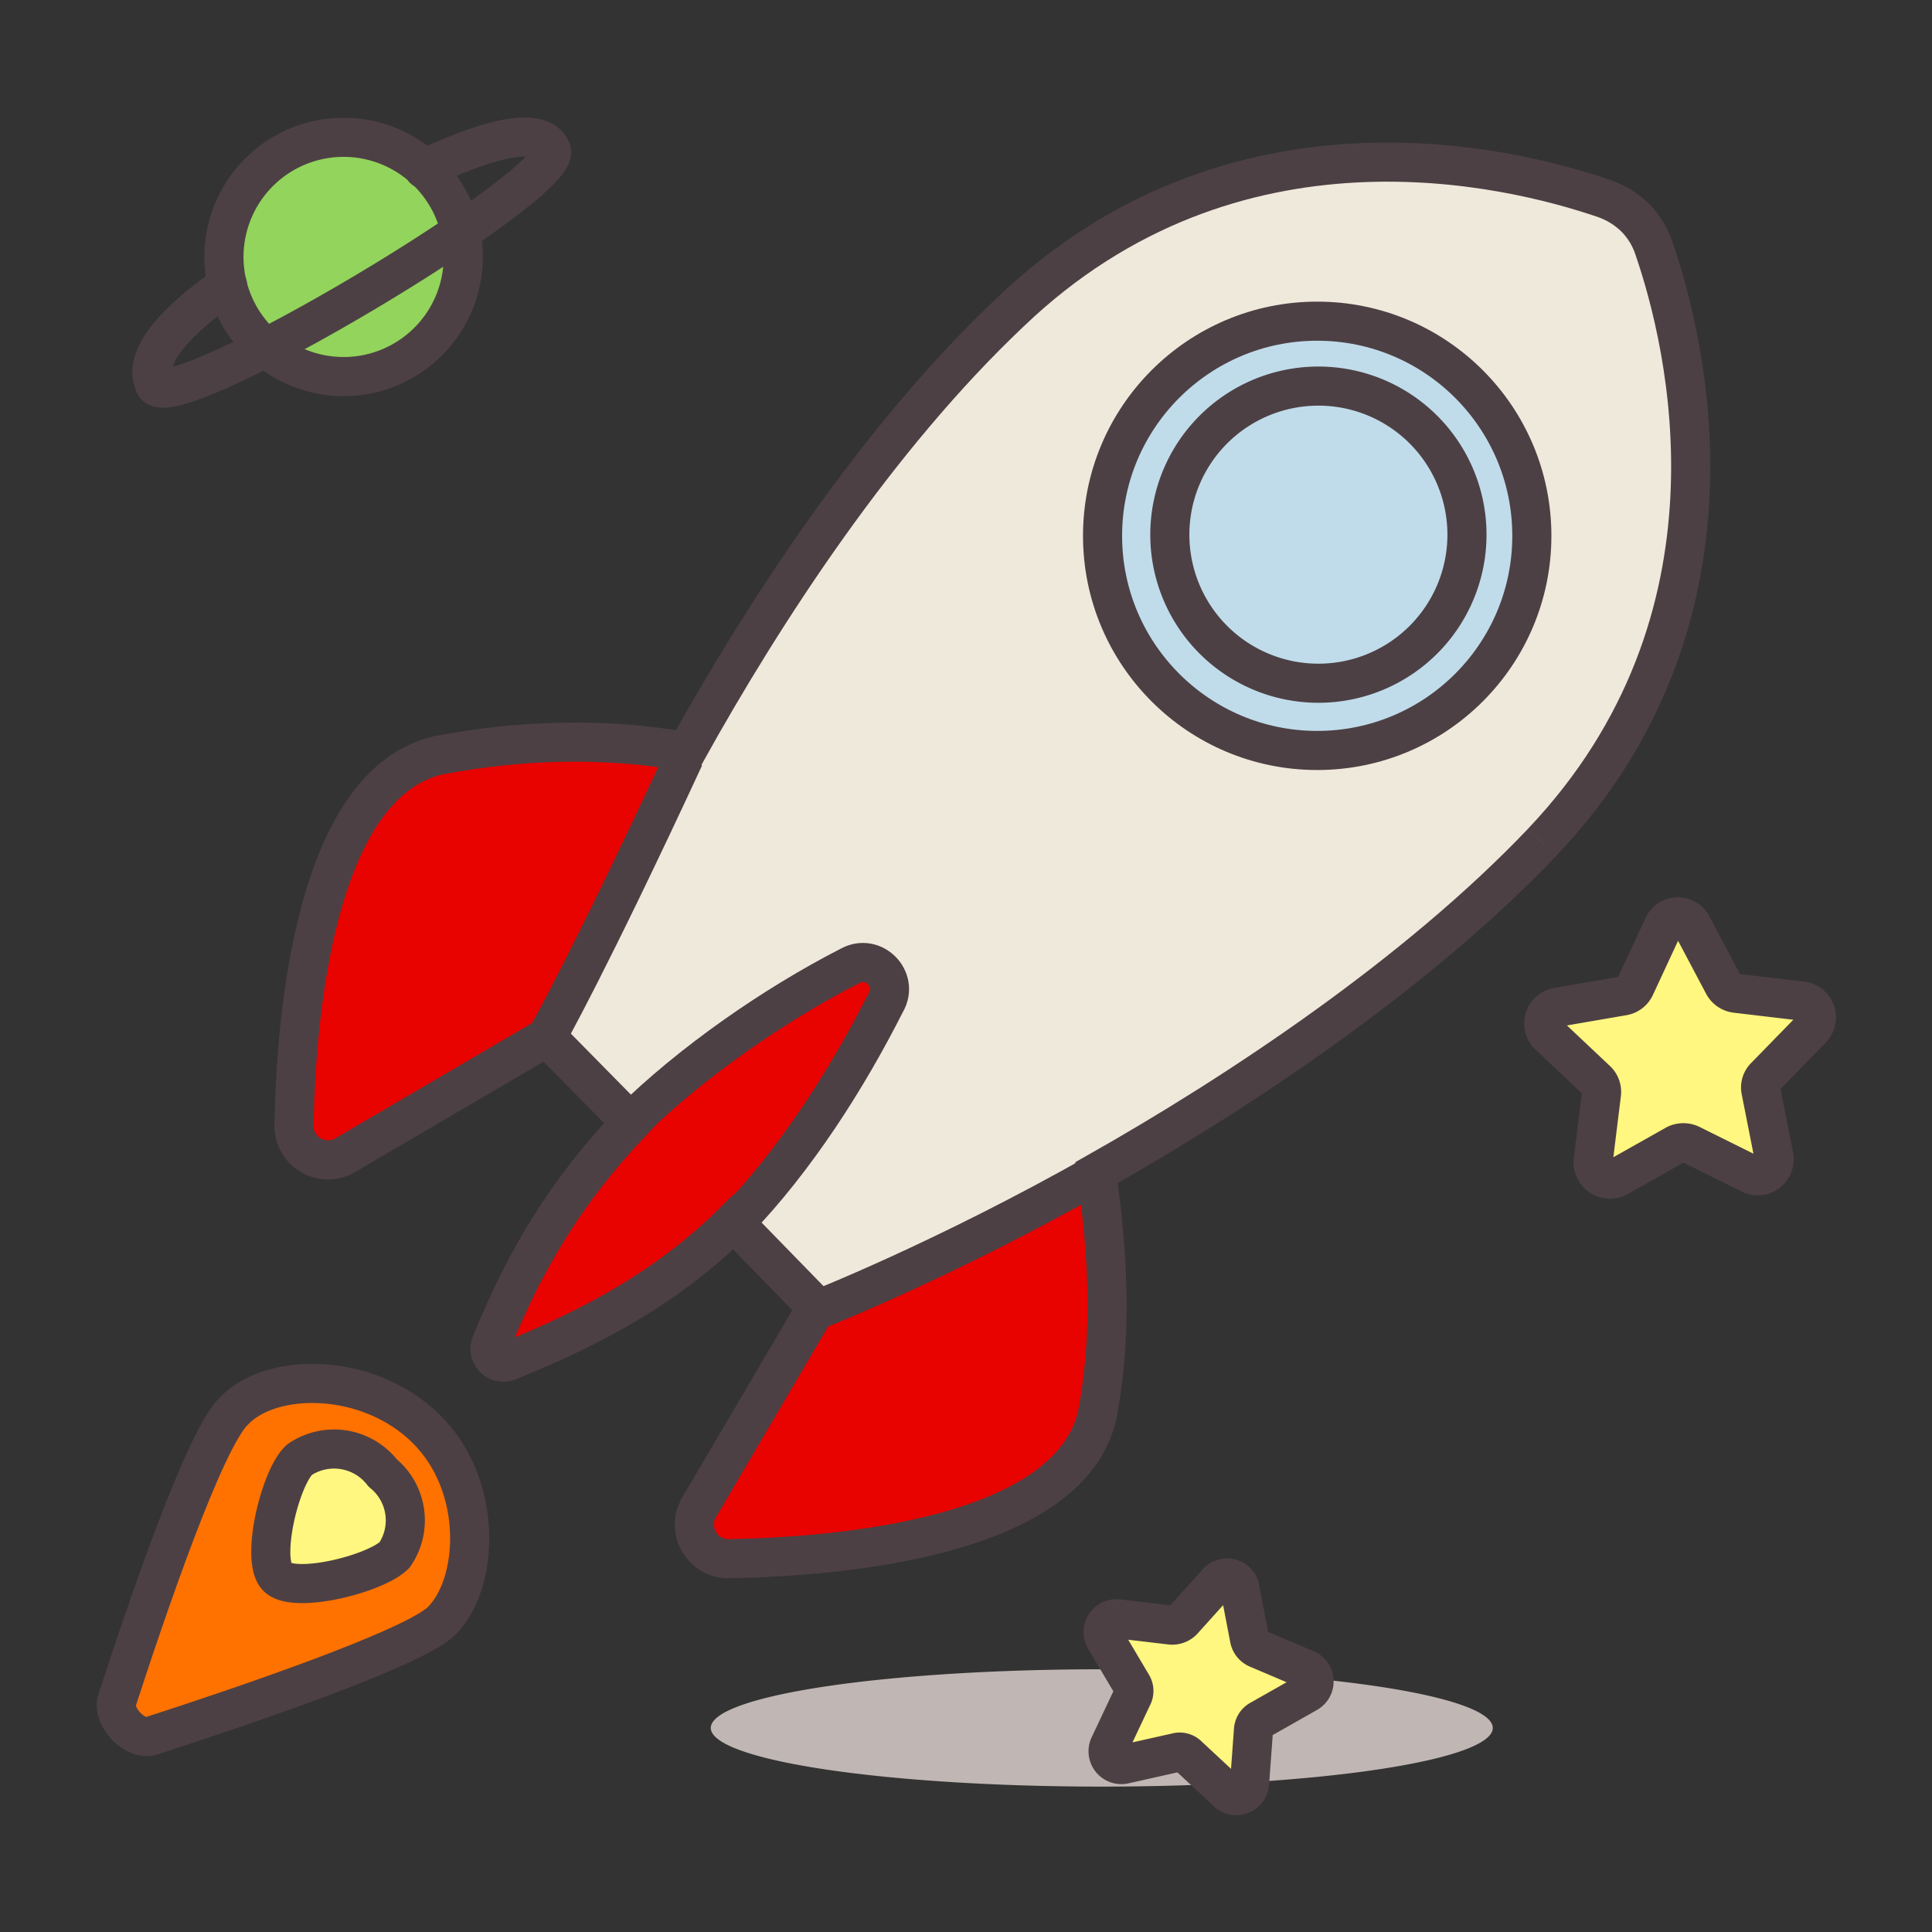 <?xml version="1.0" encoding="UTF-8" standalone="no"?>
<svg
   width="50mm"
   height="50mm"
   viewBox="0 0 50 50"
   version="1.1"
   id="svg27"
   sodipodi:docname="rocket-fluent-inkstitch.svg"
   inkscape:version="1.3.2 (091e20e, 2023-11-25, custom)"
   xmlns:inkscape="http://www.inkscape.org/namespaces/inkscape"
   xmlns:sodipodi="http://sodipodi.sourceforge.net/DTD/sodipodi-0.dtd"
   xmlns="http://www.w3.org/2000/svg"
   xmlns:svg="http://www.w3.org/2000/svg"
   xmlns:inkstitch="http://inkstitch.org/namespace">
  <rect x="0" y="0" width="50" height="50" fill="#333333" stroke="none"/>
  <sodipodi:namedview
     id="namedview27"
     pagecolor="#ffffff"
     bordercolor="#000000"
     borderopacity="0.25"
     inkscape:showpageshadow="2"
     inkscape:pageopacity="0.0"
     inkscape:pagecheckerboard="0"
     inkscape:deskcolor="#d1d1d1"
     inkscape:document-units="mm"
     inkscape:zoom="7.159625"
     inkscape:cx="94.488189"
     inkscape:cy="94.488189"
     inkscape:window-width="3840"
     inkscape:window-height="1620"
     inkscape:window-x="228"
     inkscape:window-y="228"
     inkscape:window-maximized="0"
     inkscape:current-layer="svg27" />
  <defs
     id="defs27" />
  <path
     fill="#ff6242"
     d="m 14.176,26.88 3.52,-7.51 c -2.119,-0.284 -4.275,-0.223 -6.384,0.184 -3.157,0.779 -3.653,6.739 -3.703,9.562 -0.016,0.689 0.731,1.128 1.326,0.779 z"
     id="path1"
     style="stroke-width:1.012;stroke:none;fill:#e80200"
     sodipodi:nodetypes="cccccc"
     inkscape:label="red"
     inkstitch:row_spacing_mm="0.22"
     inkstitch:angle="45"
     inkstitch:expand_mm="0.2" />
  <path
     fill="#ff6242"
     stroke="#45413c"
     stroke-linecap="round"
     stroke-linejoin="round"
     d="m 22.928,25.939 c 0.341,-0.603 -0.324,-1.275 -0.931,-0.941 -1.971,1.009 -4.004,2.527 -5.595,4.067 -1.685,1.698 -2.795,3.491 -3.694,5.708 -0.122,0.283 0.16,0.571 0.445,0.455 2.213,-0.888 4.228,-2.205 5.93,-3.875 1.546,-1.601 2.842,-3.426 3.845,-5.414"
     id="path11"
     style="fill:#e80200;stroke:none;stroke-width:1.012"
     sodipodi:nodetypes="ccccccc"
     inkscape:label="red"
     inkstitch:row_spacing_mm="0.22"
     inkstitch:angle="45"
     inkstitch:expand_mm="0.2" />
  <path
     fill="#ff6242"
     d="m 21.104,33.854 7.497,-3.408 c 0.256,2.056 0.187,4.144 -0.208,6.188 -0.739,3.157 -6.658,3.653 -9.522,3.703 -0.689,0.016 -1.128,-0.731 -0.779,-1.326 z"
     id="path4"
     style="fill:#e80200;stroke:none;stroke-width:1.012"
     sodipodi:nodetypes="cccccc"
     inkscape:label="red"
     inkstitch:row_spacing_mm="0.22"
     inkstitch:angle="45"
     inkstitch:expand_mm="0.2" />
  <path
     id="path33"
     style="opacity:1;fill:#efe9dc;stroke:none;stroke-width:0.028"
     inkscape:label="rocket"
     d="m 35.439,4.141 c -4.018,0.005 -7.862,2.004 -10.462,5.018 -3.075,3.272 -5.602,7.05 -7.642,11.042 -1.014,2.208 -2.152,4.389 -3.189,6.6 0.523,0.882 1.396,1.46 2.055,2.227 0.856,-0.326 1.331,-1.123 2.114,-1.576 1.252,-0.948 2.542,-1.848 4.002,-2.451 0.668,0.013 0.741,0.873 0.346,1.265 -0.964,1.875 -2.181,3.612 -3.549,5.214 0.129,0.907 1.077,1.338 1.582,2.023 0.353,0.51 0.988,0.356 1.428,0.069 5.866,-2.575 11.435,-5.917 16.242,-10.165 2.368,-2.075 4.38,-4.716 5.051,-7.847 C 44.154,12.389 43.875,8.981 42.674,5.965 41.967,4.86 40.507,4.81 39.378,4.479 38.086,4.206 36.759,4.117 35.439,4.141 Z M 34.334,8.406 c 3.062,0.051 5.646,3.097 5.186,6.129 -0.304,2.943 -3.315,5.266 -6.243,4.743 -2.698,-0.366 -4.845,-2.977 -4.638,-5.701 0.092,-2.906 2.781,-5.374 5.695,-5.171 z"
     inkstitch:angle="-55"
     inkstitch:row_spacing_mm="0.22"
     inkstitch:expand_mm="0.2" />
  <path
     fill="#45413c"
     d="m 18.395,44.719 a 10.119,1.518 0 1 0 20.238,0 10.119,1.518 0 1 0 -20.238,0"
     opacity="0.15"
     id="path10"
     style="stroke-width:1.012;stroke:none;fill:#c0b6b3;opacity:1"
     inkscape:label="shadow"
     inkstitch:row_spacing_mm="0.22"
     inkstitch:angle="30"
     inkstitch:expand_mm="0.2" />
  <path
     fill="#c0dceb"
     stroke="#45413c"
     stroke-linecap="round"
     stroke-linejoin="round"
     d="m 34.089,19.422 c 3.068,0 5.555,-2.487 5.555,-5.555 0,-3.068 -2.487,-5.555 -5.555,-5.555 -3.068,0 -5.555,2.487 -5.555,5.555 0,3.068 2.487,5.555 5.555,5.555 z"
     id="path28"
     style="stroke-width:1.012;stroke:none"
     sodipodi:nodetypes="ssscs"
     inkscape:label="window outer"
     inkstitch:row_spacing_mm="0.22"
     inkstitch:angle="10"
     inkstitch:expand_mm="0.2" />
  <path
     fill="#ffe500"
     d="m 43.793,23.955 0.809,1.528 a 0.425,0.425 0 0 0 0.324,0.223 l 1.71,0.202 a 0.425,0.425 0 0 1 0.253,0.718 l -1.204,1.234 a 0.395,0.395 0 0 0 -0.111,0.374 l 0.334,1.69 a 0.425,0.425 0 0 1 -0.597,0.465 l -1.548,-0.769 a 0.445,0.445 0 0 0 -0.395,0 l -1.508,0.85 a 0.435,0.435 0 0 1 -0.627,-0.435 l 0.212,-1.72 a 0.415,0.415 0 0 0 -0.132,-0.364 l -1.224,-1.154 a 0.425,0.425 0 0 1 0.212,-0.729 l 1.7,-0.293 a 0.415,0.415 0 0 0 0.314,-0.233 l 0.729,-1.568 a 0.415,0.415 0 0 1 0.749,-0.02"
     id="path18"
     style="stroke-width:1.012;fill:#fff77f"
     inkscape:label="yellow"
     inkstitch:row_spacing_mm="0.22"
     inkstitch:expand_mm="0.2" />
  <path
     fill="#ffe500"
     d="m 32.076,41.056 0.263,1.366 a 0.354,0.354 0 0 0 0.202,0.243 l 1.285,0.546 a 0.344,0.344 0 0 1 0,0.607 l -1.214,0.688 a 0.324,0.324 0 0 0 -0.172,0.263 l -0.101,1.386 a 0.344,0.344 0 0 1 -0.577,0.223 l -1.012,-0.941 a 0.304,0.304 0 0 0 -0.304,-0.081 l -1.356,0.304 A 0.344,0.344 0 0 1 28.706,45.184 l 0.597,-1.265 a 0.314,0.314 0 0 0 0,-0.314 l -0.708,-1.194 a 0.344,0.344 0 0 1 0.334,-0.516 l 1.376,0.162 a 0.385,0.385 0 0 0 0.304,-0.111 l 0.911,-1.012 a 0.344,0.344 0 0 1 0.557,0.121"
     id="path21"
     style="stroke-width:1.012;fill:#fff77f"
     inkscape:label="yellow"
     inkstitch:row_spacing_mm="0.22"
     inkstitch:expand_mm="0.2" />
  <path
     fill="#ffe500"
     stroke="#45413c"
     stroke-linecap="round"
     stroke-linejoin="round"
     d="M 10.209,40.246 C 9.703,40.742 7.609,41.258 7.174,40.813 6.738,40.368 7.244,38.243 7.75,37.777 a 1.589,1.589 0 0 1 2.155,0.344 1.579,1.579 0 0 1 0.304,2.125"
     id="path34"
     style="stroke-width:1.012;stroke:none;fill:#fff77f"
     inkscape:label="yellow in orange"
     inkstitch:repeats="2"
     inkstitch:bean_stitch_repeats="1"
     inkstitch:expand_mm="0.2" />
  <path
     id="path16"
     style="stroke-width:1.012;stroke:none;fill:#ff7200"
     inkscape:label="orange"
     d="M 7.997 35.805 C 7.198 35.821 6.481 36.07 6.061 36.513 C 5.292 37.231 3.763 41.744 3.025 44.021 C 2.913 44.446 3.5 45.063 3.925 44.921 C 6.212 44.183 10.725 42.655 11.433 41.946 C 12.395 40.985 12.526 38.455 11.029 36.978 C 10.186 36.147 9.024 35.783 7.997 35.805 z M 8.558 37.715 C 9.625 37.697 10.71 38.957 10.131 39.988 C 9.561 40.614 8.573 40.713 7.764 40.783 C 7.174 40.881 7.158 40.219 7.228 39.813 C 7.399 39.067 7.442 37.95 8.346 37.736 C 8.416 37.723 8.487 37.716 8.558 37.715 z "
     inkstitch:expand_mm="0.2" />
  <path
     fill="#9ceb60"
     d="m 11.96,7.067 a 3.096,3.096 0 1 1 -2.621,-3.481 3.096,3.096 0 0 1 2.621,3.481"
     id="path24"
     style="stroke-width:1.012;fill:#92d45c;stroke:none"
     inkscape:label="planet"
     inkstitch:row_spacing_mm="0.22"
     inkstitch:expand_mm="0.2" />
  <g
     id="g29"
     inkscape:label="contours">
    <path
       style="fill:none;stroke:#4d4044;stroke-width:1.012"
       d="m 28.465,30.329 c -4.076,2.309 -7.368,3.59 -7.368,3.59"
       id="path31"
       sodipodi:nodetypes="cc"
       inkscape:label="rocket"
       inkstitch:repeats="2"
       inkstitch:bean_stitch_repeats="2"
       inkstitch:ties="0" />
    <path
       fill="#ff6242"
       stroke="#45413c"
       stroke-linecap="round"
       stroke-linejoin="round"
       d="m 22.928,25.939 c 0.341,-0.603 -0.324,-1.275 -0.931,-0.941 -1.971,1.009 -4.131,2.51 -5.706,4.067 m 2.754,2.546 c 1.546,-1.601 2.879,-3.685 3.882,-5.672"
       id="path29"
       style="fill:none;stroke:#4d4044;stroke-width:1.012"
       sodipodi:nodetypes="ccccc"
       inkscape:label="rocket"
       inkstitch:repeats="2"
       inkstitch:bean_stitch_repeats="2"
       inkstitch:ties="0" />
    <path
       style="fill:none;stroke:#4d4044;stroke-width:1.012"
       d="m 14.125,26.873 c -0.004,0.03 1.146,-2.014 3.586,-7.277"
       id="path30"
       inkscape:label="rocket"
       sodipodi:nodetypes="cc"
       inkstitch:repeats="2"
       inkstitch:bean_stitch_repeats="2" />
    <path
       fill="#ffe500"
       stroke="#45413c"
       stroke-linecap="round"
       stroke-linejoin="round"
       d="M 10.209,40.246 C 9.703,40.742 7.609,41.258 7.174,40.813 6.738,40.368 7.244,38.243 7.75,37.777 a 1.589,1.589 0 0 1 2.155,0.344 1.579,1.579 0 0 1 0.304,2.125"
       id="path17"
       style="stroke-width:1.012;stroke:#4d4044;fill:none"
       inkscape:label="orange"
       inkstitch:repeats="2"
       inkstitch:bean_stitch_repeats="2" />
    <path
       fill="#ff8a14"
       stroke="#45413c"
       stroke-linecap="round"
       stroke-linejoin="round"
       d="m 11.433,41.946 c -0.708,0.708 -5.221,2.236 -7.508,2.975 -0.425,0.142 -1.012,-0.476 -0.901,-0.901 0.739,-2.277 2.267,-6.79 3.036,-7.508 0.961,-1.012 3.471,-1.012 4.968,0.465 1.498,1.477 1.366,4.007 0.405,4.968"
       id="path32"
       style="stroke-width:1.012;stroke:#4d4044;fill:none"
       inkscape:label="orange"
       inkstitch:repeats="2"
       inkstitch:bean_stitch_repeats="2" />
    <path
       fill="none"
       stroke="#45413c"
       stroke-linecap="round"
       stroke-linejoin="round"
       d="m 30.275,13.837 a 3.845,3.845 0 1 0 7.69,0 3.845,3.845 0 1 0 -7.69,0"
       id="path15"
       style="stroke-width:1.012;stroke:#4d4044"
       inkscape:label="window"
       inkstitch:repeats="2"
       inkstitch:bean_stitch_repeats="2" />
    <path
       fill="#c0dceb"
       stroke="#45413c"
       stroke-linecap="round"
       stroke-linejoin="round"
       d="m 34.089,19.422 c 3.068,0 5.555,-2.487 5.555,-5.555 0,-3.068 -2.487,-5.555 -5.555,-5.555 -3.068,0 -5.555,2.487 -5.555,5.555 0,3.068 2.487,5.555 5.555,5.555 z"
       id="path12"
       style="stroke-width:1.012;fill:none;stroke:#4d4044"
       sodipodi:nodetypes="ssscs"
       inkscape:label="window"
       inkstitch:repeats="2"
       inkstitch:bean_stitch_repeats="2" />
    <path
       fill="none"
       stroke="#45413c"
       stroke-linecap="round"
       stroke-linejoin="round"
       d="m 43.793,23.955 0.809,1.528 a 0.425,0.425 0 0 0 0.324,0.223 l 1.71,0.202 a 0.425,0.425 0 0 1 0.253,0.718 l -1.204,1.234 a 0.395,0.395 0 0 0 -0.111,0.374 l 0.334,1.69 a 0.425,0.425 0 0 1 -0.597,0.465 l -1.548,-0.769 a 0.445,0.445 0 0 0 -0.395,0 l -1.508,0.85 a 0.435,0.435 0 0 1 -0.627,-0.435 l 0.212,-1.72 a 0.415,0.415 0 0 0 -0.132,-0.364 l -1.224,-1.154 a 0.425,0.425 0 0 1 0.212,-0.729 l 1.7,-0.293 a 0.415,0.415 0 0 0 0.314,-0.233 l 0.729,-1.568 a 0.415,0.415 0 0 1 0.749,-0.02"
       id="path20"
       style="stroke-width:1.012;stroke:#4d4044"
       inkscape:label="etoile"
       inkstitch:repeats="2"
       inkstitch:bean_stitch_repeats="2" />
    <path
       fill="none"
       stroke="#45413c"
       stroke-linecap="round"
       stroke-linejoin="round"
       d="m 32.076,41.056 0.263,1.366 a 0.354,0.354 0 0 0 0.202,0.243 l 1.285,0.546 a 0.344,0.344 0 0 1 0,0.607 l -1.214,0.688 a 0.324,0.324 0 0 0 -0.172,0.263 l -0.101,1.386 a 0.344,0.344 0 0 1 -0.577,0.223 l -1.012,-0.941 a 0.304,0.304 0 0 0 -0.304,-0.081 l -1.356,0.304 A 0.344,0.344 0 0 1 28.706,45.184 l 0.597,-1.265 a 0.314,0.314 0 0 0 0,-0.314 l -0.708,-1.194 a 0.344,0.344 0 0 1 0.334,-0.516 l 1.376,0.162 a 0.385,0.385 0 0 0 0.304,-0.111 l 0.911,-1.012 a 0.344,0.344 0 0 1 0.557,0.121"
       id="path23"
       style="stroke-width:1.012;stroke:#4d4044"
       inkscape:label="etoile"
       inkstitch:repeats="2"
       inkstitch:bean_stitch_repeats="2" />
    <path
       fill="none"
       stroke="#45413c"
       stroke-linecap="round"
       stroke-linejoin="round"
       d="M 5.888,7.371 C 5.119,7.897 3.571,9.091 4.006,9.961 4.441,10.831 14.621,4.75 14.267,3.89 13.913,3.03 11.737,4.011 10.968,4.375"
       id="path27"
       style="stroke-width:1.012;stroke:#4d4044"
       inkscape:label="planet"
       inkstitch:repeats="2"
       inkstitch:bean_stitch_repeats="2" />
    <path
       fill="none"
       stroke="#45413c"
       stroke-linecap="round"
       stroke-linejoin="round"
       d="m 11.96,7.067 a 3.096,3.096 0 1 1 -2.621,-3.481 3.096,3.096 0 0 1 2.621,3.481"
       id="path26"
       style="stroke-width:1.012;stroke:#4d4044"
       inkscape:label="planet"
       inkstitch:repeats="2"
       inkstitch:bean_stitch_repeats="2" />
    <path
       style="fill:none;stroke:#4d4044;stroke-width:1.012"
       d="m 39.908,21.8 c 5.484,-5.768 3.754,-12.881 2.894,-15.38 -0.099,-0.297 -0.265,-0.567 -0.486,-0.789 -0.222,-0.216 -0.488,-0.382 -0.779,-0.486 -2.499,-0.86 -9.623,-2.59 -15.391,2.934 -3.426,3.241 -6.336,7.693 -8.383,11.375 -2.105,-0.371 -4.302,-0.315 -6.451,0.1 -3.157,0.779 -3.653,6.739 -3.703,9.562 -0.016,0.689 0.731,1.128 1.326,0.779 l 5.216,-3.056 2.182,2.216 c -1.668,1.765 -2.724,3.501 -3.623,5.717 -0.122,0.283 0.16,0.571 0.445,0.455 2.213,-0.888 4.154,-1.946 5.83,-3.606 l 2.153,2.21 -3.046,5.181 c -0.349,0.595 0.09,1.341 0.779,1.326 2.864,-0.051 8.783,-0.546 9.522,-3.703 0.403,-2.083 0.282,-4.212 -0.015,-6.287 3.7,-2.091 8.293,-5.146 11.53,-8.547"
       id="path9"
       sodipodi:nodetypes="cccccccccccccccccccc"
       inkscape:label="outer rocket border"
       inkstitch:repeats="2"
       inkstitch:bean_stitch_repeats="2" />
  </g>
</svg>
